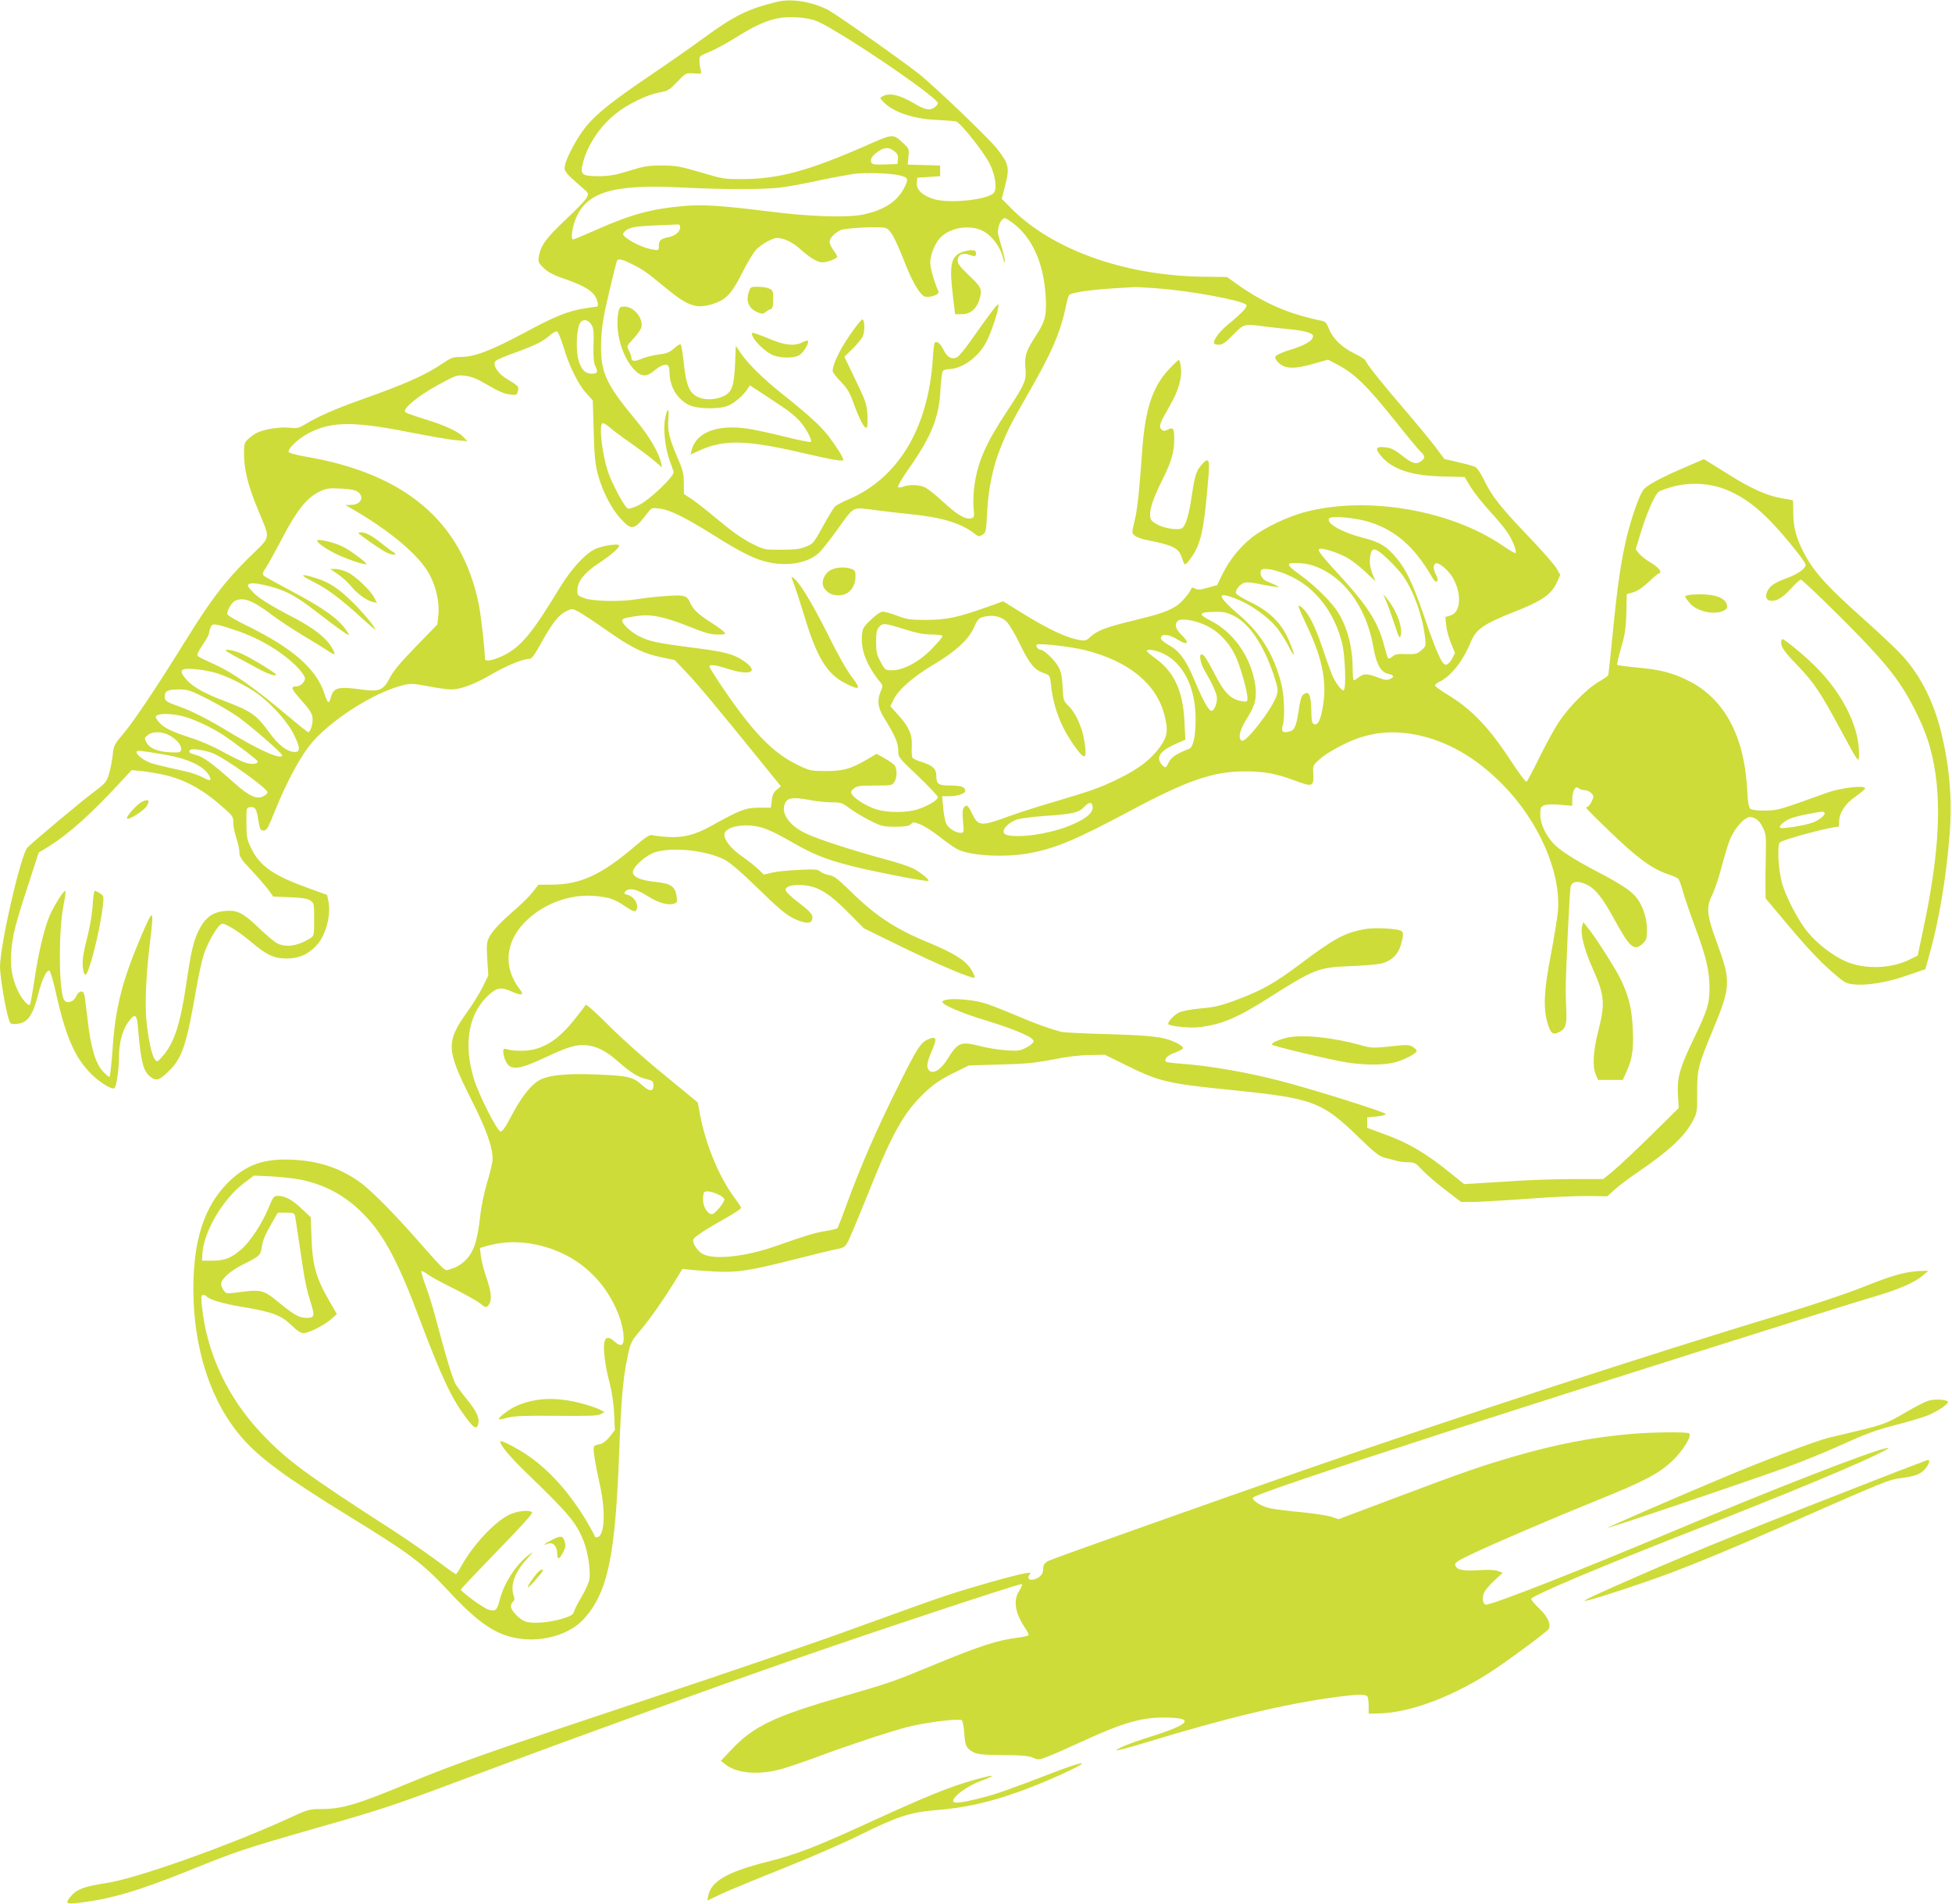 <?xml version="1.0" standalone="no"?>
<!DOCTYPE svg PUBLIC "-//W3C//DTD SVG 20010904//EN"
 "http://www.w3.org/TR/2001/REC-SVG-20010904/DTD/svg10.dtd">
<svg version="1.0" xmlns="http://www.w3.org/2000/svg"
 width="1280pt" height="1248pt" viewBox="0 0 1280 1248"
 preserveAspectRatio="xMidYMid meet">
<g transform="translate(0,1248) scale(0.1,-0.1)"
fill="#cddc39" stroke="none">
<path d="M5095 12468 c-193 -47 -283 -92 -490 -244 -71 -52 -222 -158 -335
-234 -251 -170 -356 -253 -427 -339 -56 -69 -129 -202 -139 -258 -7 -35 5 -49
115 -144 42 -36 42 -37 28 -66 -9 -16 -72 -82 -141 -146 -127 -120 -161 -167
-173 -241 -5 -33 -2 -40 33 -74 28 -26 65 -46 124 -66 116 -40 173 -69 204
-106 23 -28 36 -80 20 -80 -3 0 -37 -5 -76 -11 -112 -17 -199 -52 -402 -162
-218 -116 -322 -156 -411 -157 -53 0 -67 -5 -120 -41 -119 -80 -240 -134 -550
-244 -154 -55 -268 -105 -344 -151 -51 -31 -61 -34 -111 -28 -62 7 -168 -10
-215 -33 -16 -8 -42 -27 -57 -41 -25 -23 -28 -32 -28 -94 0 -103 25 -208 87
-358 89 -219 97 -176 -60 -331 -155 -154 -244 -271 -407 -534 -182 -294 -342
-534 -411 -615 -60 -71 -64 -79 -70 -141 -4 -36 -15 -91 -24 -122 -16 -54 -21
-60 -108 -126 -74 -55 -367 -300 -426 -356 -43 -41 -181 -639 -181 -785 0 -57
33 -259 54 -330 13 -44 15 -45 51 -43 75 5 108 49 145 193 24 96 56 163 73
157 7 -2 27 -69 44 -148 61 -272 118 -408 213 -511 61 -67 155 -127 171 -111
13 13 29 122 29 199 0 91 20 171 54 223 47 70 63 67 70 -16 20 -243 35 -297
87 -336 34 -25 57 -17 113 38 92 89 118 167 187 565 12 69 32 159 45 201 25
78 90 192 117 202 20 8 105 -44 196 -120 100 -85 149 -107 232 -107 84 1 144
29 199 91 59 67 92 199 73 287 l-8 39 -119 43 c-233 84 -320 144 -378 261 -29
60 -32 73 -32 167 -1 99 0 101 23 104 34 5 43 -9 55 -85 10 -61 14 -68 35 -68
20 0 29 16 75 131 70 174 154 333 224 424 122 158 422 352 619 399 45 11 66
10 161 -8 60 -12 128 -21 151 -21 62 0 153 34 266 100 94 55 203 100 241 100
22 0 33 15 96 128 63 112 105 164 153 186 35 17 38 17 78 -4 23 -12 106 -67
183 -121 167 -117 243 -154 361 -178 l87 -18 77 -81 c76 -80 197 -225 478
-572 l142 -175 -27 -22 c-21 -17 -29 -33 -33 -70 l-6 -48 -80 0 c-87 -1 -121
-14 -310 -119 -107 -60 -187 -80 -290 -73 -44 3 -89 9 -100 12 -15 4 -44 -15
-115 -76 -217 -185 -356 -249 -547 -249 l-82 0 -37 -47 c-21 -27 -66 -72 -100
-102 -104 -89 -164 -152 -185 -193 -18 -35 -19 -51 -14 -146 l7 -107 -36 -74
c-20 -40 -63 -110 -95 -155 -148 -206 -147 -252 15 -576 104 -205 144 -317
144 -400 0 -21 -16 -88 -35 -150 -19 -64 -39 -157 -45 -214 -20 -179 -45 -252
-107 -307 -34 -29 -50 -37 -101 -53 -26 -9 -23 -12 -227 219 -147 167 -296
315 -365 362 -130 89 -261 131 -430 140 -191 9 -306 -32 -426 -151 -155 -156
-227 -378 -226 -701 1 -390 115 -737 319 -971 117 -135 290 -261 693 -509 404
-248 490 -312 655 -489 202 -218 316 -295 467 -318 165 -25 340 29 432 134
152 174 201 410 226 1083 13 336 24 477 51 609 23 116 26 121 93 200 61 73
142 188 217 309 l54 88 45 -5 c25 -3 99 -8 166 -12 147 -8 232 5 529 81 116
29 236 59 268 65 55 11 59 14 82 59 13 27 69 162 125 300 161 405 238 541 378
672 56 52 101 83 180 122 l105 52 206 6 c168 4 231 11 346 33 88 18 177 29
240 29 l100 2 146 -72 c212 -104 268 -117 674 -158 551 -56 601 -74 855 -321
95 -92 124 -114 160 -124 25 -6 61 -15 80 -21 19 -5 54 -9 77 -9 38 0 47 -5
90 -51 26 -28 94 -87 151 -130 l103 -79 72 0 c40 0 198 9 352 20 154 12 337
20 407 19 l127 -2 50 45 c27 25 92 73 143 108 220 150 318 242 374 352 22 44
24 59 23 175 -1 149 7 181 104 413 117 282 118 318 26 568 -65 174 -72 233
-36 305 15 29 38 95 53 147 55 199 64 227 96 280 18 30 48 64 66 77 30 20 37
21 65 10 22 -9 39 -27 55 -59 22 -44 24 -57 21 -190 -2 -79 -3 -173 -2 -211
l1 -67 99 -118 c158 -190 250 -289 339 -366 74 -65 89 -74 134 -79 86 -10 216
10 350 56 l125 43 28 99 c62 222 109 502 131 780 18 223 2 430 -50 654 -48
206 -134 382 -252 514 -37 42 -151 150 -253 241 -267 237 -354 337 -420 482
-37 81 -50 142 -50 231 0 40 -1 73 -2 73 -1 1 -37 7 -81 15 -91 16 -199 65
-337 152 -52 33 -110 69 -130 81 l-36 22 -129 -56 c-157 -67 -248 -117 -269
-147 -26 -37 -72 -167 -104 -292 -39 -156 -65 -330 -96 -650 -14 -143 -27
-265 -29 -271 -3 -6 -31 -26 -63 -44 -75 -43 -195 -164 -262 -265 -29 -44 -86
-148 -127 -232 -41 -84 -79 -155 -84 -158 -5 -3 -48 54 -96 127 -149 229 -264
349 -425 446 -43 26 -78 52 -79 58 0 6 12 16 26 23 75 34 156 135 205 254 37
93 83 125 304 212 173 69 230 110 267 193 l19 43 -25 44 c-14 24 -96 117 -182
207 -184 192 -242 266 -292 370 -22 45 -46 81 -59 87 -12 6 -63 20 -112 31
l-90 21 -57 77 c-32 42 -124 154 -204 247 -147 171 -248 297 -257 323 -3 7
-35 27 -71 44 -80 38 -143 99 -167 161 -14 36 -24 49 -44 53 -221 45 -381 115
-561 242 l-64 46 -161 2 c-510 7 -985 177 -1253 447 l-63 64 20 78 c33 125 28
149 -51 250 -53 68 -416 415 -515 493 -120 94 -541 390 -595 418 -107 54 -238
75 -333 52z m189 -108 c58 -9 88 -21 190 -82 254 -149 676 -445 676 -474 0 -7
-11 -21 -25 -30 -31 -20 -60 -14 -134 30 -94 55 -158 69 -203 45 -20 -11 -20
-11 4 -36 62 -67 194 -112 348 -119 58 -3 115 -7 128 -10 29 -6 183 -199 223
-280 35 -71 48 -159 27 -187 -35 -46 -287 -73 -392 -43 -76 22 -119 63 -114
108 l3 33 75 5 75 5 0 35 0 35 -107 3 -106 3 5 52 c5 51 4 53 -35 89 -70 63
-58 65 -269 -28 -354 -154 -547 -206 -773 -208 -132 -1 -138 0 -285 44 -136
40 -160 44 -255 45 -92 0 -119 -5 -215 -35 -89 -28 -127 -34 -197 -35 -112 0
-124 10 -107 81 28 119 113 247 217 329 77 62 203 123 282 138 60 11 69 16
121 71 56 58 56 58 108 55 52 -4 52 -4 46 21 -4 14 -8 40 -8 59 -2 33 0 35 65
61 37 15 118 59 180 98 190 119 288 145 452 122z m580 -871 c21 -16 26 -28 24
-53 l-3 -31 -83 -3 c-69 -2 -83 0 -89 14 -8 22 6 44 47 72 41 28 70 28 104 1z
m40 -160 c52 -13 55 -22 26 -79 -45 -89 -130 -146 -264 -175 -105 -24 -351
-16 -626 19 -305 38 -435 47 -562 35 -206 -18 -341 -55 -567 -155 -79 -35
-148 -64 -153 -64 -15 0 -8 69 13 125 69 185 242 239 696 216 275 -14 531 -14
648 -1 49 6 161 26 250 46 88 19 194 38 235 44 89 10 240 5 304 -11z m732
-307 c132 -96 208 -264 221 -487 7 -121 -3 -160 -58 -246 -71 -108 -82 -142
-75 -220 8 -81 -1 -104 -125 -292 -135 -204 -189 -328 -210 -485 -6 -46 -8
-111 -5 -144 6 -49 4 -59 -9 -64 -37 -15 -95 17 -187 103 -51 47 -107 92 -125
99 -38 17 -101 18 -139 4 -15 -6 -31 -7 -35 -3 -5 5 28 60 72 123 147 209 197
335 206 515 3 61 10 116 16 123 5 6 22 12 36 12 87 0 196 77 248 177 34 63 87
226 80 246 -3 11 -48 -47 -188 -246 -35 -49 -71 -93 -82 -98 -34 -19 -66 -2
-89 46 -21 42 -41 60 -57 50 -5 -2 -11 -48 -14 -102 -29 -464 -230 -795 -567
-933 -30 -13 -63 -31 -74 -40 -10 -10 -46 -69 -80 -131 -60 -110 -65 -115
-112 -133 -38 -16 -74 -20 -160 -20 -110 -1 -111 -1 -195 41 -57 28 -127 77
-219 154 -74 62 -155 125 -180 141 l-45 29 -1 72 c0 61 -6 86 -42 168 -54 127
-66 177 -59 255 6 76 -8 74 -22 -3 -13 -66 1 -191 29 -269 12 -32 24 -67 27
-77 8 -27 -156 -184 -229 -219 -31 -16 -63 -25 -71 -22 -21 8 -103 160 -131
244 -38 115 -59 301 -36 315 6 4 27 -8 48 -27 20 -18 82 -64 137 -102 55 -39
124 -90 153 -115 l53 -45 -6 30 c-15 67 -78 175 -165 279 -203 245 -235 319
-228 518 4 99 14 160 52 321 26 109 49 203 52 207 9 15 33 10 95 -21 75 -37
99 -54 219 -153 147 -122 202 -142 303 -113 96 28 132 65 202 204 34 67 76
138 94 156 34 35 107 76 136 76 42 0 100 -27 144 -66 70 -63 121 -94 153 -94
33 0 98 25 98 38 0 4 -11 23 -25 42 -14 19 -25 43 -25 55 0 23 29 54 70 76 27
14 252 26 294 15 33 -8 64 -62 126 -220 47 -121 89 -196 124 -225 24 -20 110
5 100 28 -28 63 -54 153 -54 191 0 52 35 134 71 167 60 55 157 76 242 52 73
-20 145 -105 166 -196 5 -22 9 -29 10 -17 1 12 -8 50 -18 85 -10 35 -22 76
-25 90 -10 44 16 108 45 109 3 0 24 -13 45 -28z m-2176 -32 c0 -29 -32 -56
-76 -65 -51 -9 -64 -21 -64 -58 0 -29 -1 -29 -39 -23 -51 8 -127 41 -169 73
-27 20 -31 27 -21 39 26 31 58 39 184 45 72 3 142 6 158 7 21 2 27 -2 27 -18z
m3125 -400 c217 -16 557 -78 587 -108 12 -12 -23 -50 -121 -131 -52 -43 -91
-94 -91 -118 0 -8 13 -13 31 -13 25 0 44 13 95 65 71 73 72 73 204 55 41 -5
118 -14 170 -19 96 -9 150 -25 150 -44 0 -29 -50 -60 -143 -88 -58 -18 -101
-37 -104 -47 -4 -9 5 -26 25 -44 42 -37 104 -38 228 -2 l92 26 48 -25 c126
-64 202 -138 409 -397 72 -91 142 -174 153 -184 28 -25 28 -42 -3 -62 -32 -21
-56 -12 -127 44 -47 36 -68 46 -108 50 -61 6 -66 -9 -19 -63 75 -85 202 -125
408 -129 l135 -3 41 -68 c23 -37 79 -107 124 -156 45 -49 98 -112 116 -140 34
-50 63 -124 53 -135 -3 -3 -42 20 -86 50 -341 232 -883 325 -1287 221 -122
-31 -279 -107 -360 -172 -78 -63 -145 -148 -189 -237 l-35 -72 -61 -17 c-48
-14 -65 -15 -82 -6 -16 8 -23 9 -26 1 -9 -29 -66 -94 -99 -115 -59 -37 -112
-54 -288 -97 -170 -41 -231 -64 -277 -107 -23 -22 -33 -25 -69 -19 -79 13
-197 67 -349 160 l-152 94 -109 -39 c-189 -67 -260 -82 -394 -83 -106 0 -128
3 -191 27 -39 15 -82 27 -95 27 -15 0 -44 -20 -78 -53 -50 -47 -55 -57 -59
-103 -8 -96 31 -196 118 -304 20 -24 20 -28 5 -63 -25 -60 -19 -106 22 -173
71 -114 93 -165 93 -213 0 -45 0 -46 130 -169 72 -69 130 -131 130 -138 0 -19
-63 -57 -130 -79 -70 -24 -195 -24 -271 -2 -60 18 -146 70 -163 100 -9 15 -6
22 13 38 20 16 39 19 137 19 105 0 114 1 128 22 19 27 20 87 2 111 -7 9 -37
30 -66 46 l-52 29 -66 -39 c-103 -60 -153 -74 -267 -74 -95 0 -104 2 -178 37
-172 82 -304 220 -516 536 -34 51 -64 99 -67 107 -9 22 28 19 119 -10 153 -49
209 -18 99 55 -66 44 -124 58 -337 85 -225 29 -273 39 -343 73 -50 24 -112 81
-112 102 0 14 12 18 85 30 98 16 183 0 347 -65 109 -44 149 -55 194 -55 50 0
55 2 43 16 -7 8 -44 36 -83 61 -90 57 -119 85 -141 133 -14 30 -24 39 -51 44
-33 7 -195 -6 -309 -24 -101 -16 -283 -12 -335 9 -43 16 -45 19 -44 55 2 56
47 112 138 172 83 55 136 101 136 117 0 16 -104 1 -156 -22 -66 -30 -157 -129
-234 -255 -181 -299 -254 -387 -370 -444 -60 -30 -120 -42 -120 -23 0 63 -26
289 -42 366 -111 537 -482 851 -1137 962 -57 10 -106 23 -108 30 -8 22 69 93
138 127 147 74 292 74 656 2 127 -25 264 -49 305 -52 l73 -7 -25 27 c-34 37
-125 79 -258 119 -62 19 -118 39 -124 45 -21 21 78 103 212 177 119 65 125 67
177 62 32 -3 73 -17 101 -33 123 -71 152 -84 195 -90 44 -6 46 -5 53 22 8 31
6 32 -79 84 -57 36 -90 92 -66 114 7 8 64 32 126 54 135 49 181 72 228 113 19
17 41 29 48 26 7 -3 25 -47 41 -98 37 -126 95 -245 149 -305 l44 -49 6 -200
c4 -156 10 -218 26 -280 30 -114 91 -233 155 -300 71 -75 85 -72 175 46 23 30
27 31 75 25 66 -7 169 -58 345 -168 194 -122 279 -164 369 -184 131 -29 264
-4 335 64 16 15 66 79 112 142 120 167 100 156 252 136 71 -9 175 -21 233 -27
203 -20 330 -58 417 -125 30 -23 34 -24 56 -9 23 14 24 23 30 148 8 154 38
300 91 429 46 113 66 153 182 355 149 257 210 399 244 568 7 33 16 65 21 71
13 16 146 35 297 44 70 4 129 8 132 8 3 1 68 -3 145 -8z m-3708 -237 c15 -23
18 -46 15 -136 -2 -81 1 -117 13 -139 18 -37 12 -48 -23 -48 -44 0 -70 26 -88
87 -18 61 -15 184 5 236 14 37 54 37 78 0z m7434 -1080 c96 -38 175 -90 267
-178 86 -81 262 -295 262 -318 0 -26 -53 -62 -133 -91 -52 -19 -85 -38 -102
-58 -33 -39 -31 -81 3 -86 40 -6 80 18 136 79 29 33 59 59 65 59 7 0 127 -114
266 -252 279 -279 376 -398 469 -577 57 -110 89 -189 113 -275 81 -298 67
-657 -45 -1186 l-37 -175 -55 -27 c-121 -59 -290 -64 -412 -13 -87 37 -189
115 -256 196 -60 73 -145 236 -168 324 -23 86 -31 247 -13 262 25 21 333 103
385 103 2 0 4 15 4 33 0 58 39 118 108 165 34 24 62 48 62 54 0 22 -160 3
-250 -29 -317 -115 -322 -116 -406 -117 -51 -1 -86 4 -96 11 -11 10 -17 43
-21 126 -19 356 -152 600 -391 717 -102 50 -180 70 -333 84 -67 6 -124 14
-128 17 -3 4 8 55 26 115 26 90 31 130 34 229 l2 120 43 12 c27 8 63 32 99 66
31 30 62 56 70 58 24 8 -2 39 -59 73 -29 17 -62 44 -74 59 l-20 27 33 108 c40
130 93 253 119 269 10 7 52 22 93 33 108 29 238 23 340 -17z m-8967 -16 c49
-33 23 -87 -42 -87 l-37 -1 38 -22 c252 -145 442 -304 511 -429 46 -83 70
-191 60 -273 l-6 -59 -142 -146 c-101 -104 -149 -162 -170 -204 -40 -80 -70
-93 -181 -77 -157 22 -188 14 -205 -50 -13 -48 -21 -43 -44 27 -52 159 -206
294 -503 440 -84 41 -133 70 -133 80 0 24 29 73 49 84 54 28 117 5 241 -89 41
-32 136 -94 210 -139 74 -45 149 -90 165 -102 44 -29 49 -25 23 21 -36 65
-117 129 -250 199 -163 84 -240 133 -278 177 -28 32 -30 37 -15 45 25 15 170
-19 250 -57 39 -19 102 -58 140 -88 264 -202 288 -217 245 -158 -55 78 -153
147 -363 258 -89 47 -168 91 -176 98 -12 12 -10 20 15 57 16 25 65 113 108
196 91 175 160 261 241 299 43 21 61 24 136 20 60 -2 94 -8 113 -20z m6641
-201 c166 -53 291 -163 399 -349 20 -35 31 -46 39 -38 7 7 5 20 -7 44 -19 34
-19 68 0 74 19 6 78 -42 106 -87 65 -106 60 -234 -11 -255 l-33 -10 5 -55 c3
-30 18 -83 32 -118 l26 -63 -19 -37 c-10 -21 -28 -38 -39 -40 -25 -4 -59 69
-143 313 -74 214 -115 303 -178 381 -67 82 -111 110 -227 139 -138 36 -239 94
-220 126 13 20 178 5 270 -25z m-165 -225 c30 -14 87 -57 127 -94 l72 -68 -21
53 c-13 36 -18 67 -15 96 6 58 20 71 52 51 38 -23 134 -119 167 -167 70 -102
126 -260 143 -403 6 -54 5 -57 -26 -83 -28 -24 -38 -26 -99 -24 -55 2 -72 -1
-89 -16 -12 -11 -24 -16 -28 -12 -4 3 -15 39 -25 78 -38 149 -102 254 -265
434 -152 166 -176 196 -162 205 15 9 97 -15 169 -50z m-158 -80 c175 -83 303
-275 344 -515 18 -108 49 -163 95 -173 40 -8 45 -21 15 -34 -21 -10 -35 -8
-82 10 -69 26 -92 26 -124 1 -14 -11 -28 -20 -32 -20 -5 0 -8 33 -8 73 0 140
-31 262 -92 366 -41 69 -152 179 -251 251 -99 71 -100 84 -4 78 54 -4 89 -13
139 -37z m-194 -51 c161 -77 282 -236 332 -434 21 -85 29 -299 11 -311 -12 -7
-54 48 -76 100 -9 22 -39 104 -65 183 -46 136 -88 219 -130 257 -11 10 -22 16
-25 13 -3 -3 22 -61 54 -129 106 -222 136 -381 102 -551 -15 -77 -31 -104 -55
-95 -13 5 -16 21 -17 79 -2 113 -15 143 -52 115 -13 -8 -22 -40 -31 -104 -16
-106 -27 -130 -61 -139 -43 -11 -55 0 -44 38 16 56 11 199 -10 280 -48 186
-134 326 -276 447 -128 110 -147 147 -63 121 111 -33 249 -126 316 -212 22
-29 57 -85 76 -123 45 -89 37 -39 -10 64 -47 102 -126 177 -244 233 -49 24
-92 50 -95 58 -8 19 26 62 56 70 13 4 51 1 84 -6 33 -7 80 -16 105 -19 45 -6
45 -6 15 9 -16 7 -43 19 -58 25 -29 11 -48 46 -39 70 9 25 107 6 200 -39z
m-380 -256 c103 -51 196 -187 263 -386 29 -87 31 -101 21 -136 -26 -85 -203
-315 -230 -298 -26 16 -12 72 34 145 55 86 68 139 54 228 -29 178 -141 338
-292 414 -85 43 -78 57 33 58 51 1 76 -5 117 -25z m-1487 -40 c16 -16 56 -82
88 -149 63 -129 94 -167 156 -188 40 -14 40 -14 47 -78 17 -155 68 -283 163
-413 61 -83 74 -72 56 43 -14 92 -56 185 -103 232 -34 33 -36 37 -40 124 -3
66 -10 101 -26 131 -22 43 -96 114 -118 114 -17 0 -37 27 -25 34 16 11 218
-13 311 -35 288 -71 471 -219 525 -424 27 -105 21 -144 -30 -214 -60 -82 -139
-142 -270 -206 -120 -59 -174 -78 -430 -154 -93 -27 -222 -68 -285 -91 -188
-69 -205 -68 -245 15 -29 59 -36 63 -55 40 -9 -11 -10 -36 -5 -90 6 -72 6 -75
-15 -75 -33 0 -78 28 -94 58 -8 15 -17 62 -21 105 l-7 77 44 0 c54 0 108 17
108 34 0 26 -26 36 -95 36 -82 0 -95 9 -95 62 0 47 -22 69 -95 92 -30 9 -58
22 -62 29 -4 7 -6 40 -4 74 4 77 -18 127 -89 206 l-52 57 22 44 c31 65 130
151 265 231 141 84 225 161 260 238 27 62 34 68 85 77 51 9 98 -4 131 -36z
m1305 -23 c81 -38 149 -107 192 -194 33 -66 82 -237 82 -285 0 -23 -3 -24 -37
-19 -71 12 -113 53 -173 169 -56 108 -76 138 -91 138 -18 0 -8 -56 17 -100 57
-98 84 -159 84 -188 0 -39 -19 -82 -36 -82 -18 0 -55 66 -109 195 -58 139 -99
196 -171 236 -36 21 -54 37 -52 48 6 28 52 24 107 -10 68 -43 86 -28 31 26
-41 40 -50 71 -27 94 19 20 109 6 183 -28z m-6361 -33 c161 -53 317 -148 413
-251 23 -26 42 -54 42 -63 0 -25 -30 -54 -56 -54 -39 0 -35 -15 19 -76 73 -82
87 -104 87 -141 0 -37 -16 -83 -28 -83 -5 0 -59 43 -122 96 -242 204 -378 299
-519 360 -40 18 -78 37 -84 43 -7 7 2 29 31 72 23 34 42 68 42 75 0 7 5 25 10
39 12 31 23 30 165 -17z m4385 7 c83 -26 130 -35 181 -35 43 0 69 -4 69 -11 0
-6 -30 -42 -67 -80 -81 -85 -187 -143 -261 -143 -46 -1 -47 -1 -77 54 -26 47
-30 65 -30 131 0 62 4 81 19 98 25 28 35 27 166 -14z m1696 -159 c133 -62 214
-223 214 -428 0 -117 -15 -187 -44 -198 -79 -30 -115 -54 -131 -86 -9 -19 -19
-34 -22 -34 -16 0 -43 35 -43 57 0 32 32 60 107 95 l66 29 -6 117 c-9 198 -66
325 -187 413 -33 24 -60 47 -60 51 0 16 56 7 106 -16z m-6231 -122 c81 -19
226 -91 302 -148 92 -70 188 -178 228 -258 44 -88 46 -118 8 -118 -49 0 -109
46 -171 133 -81 111 -115 135 -295 203 -126 48 -201 90 -242 136 -39 42 -44
64 -17 71 25 7 118 -2 187 -19z m-29 -179 c71 -36 165 -92 209 -125 96 -72
275 -229 275 -241 0 -34 -144 29 -344 150 -143 87 -248 140 -336 171 -79 28
-90 36 -90 64 0 36 20 46 91 46 61 0 75 -4 195 -65z m-169 -110 c68 -16 194
-75 270 -126 88 -59 223 -163 223 -171 0 -17 -34 -21 -75 -10 -23 6 -91 39
-151 72 -66 37 -152 74 -219 95 -125 40 -179 68 -209 108 -18 24 -19 29 -6 37
22 14 96 12 167 -5z m-88 -125 c47 -24 83 -67 79 -94 -3 -19 -9 -21 -73 -18
-82 4 -134 26 -155 65 -14 27 -14 29 9 48 30 25 91 25 140 -1z m8171 4 c205
-39 397 -148 575 -329 236 -240 382 -574 361 -829 -4 -44 -25 -171 -46 -283
-45 -228 -51 -350 -24 -444 20 -69 33 -83 65 -71 53 21 64 47 60 141 -2 47 -4
109 -4 136 -1 98 25 651 32 680 9 39 49 44 111 13 54 -28 99 -85 175 -224 104
-190 132 -214 189 -158 23 23 26 35 26 90 0 70 -25 150 -65 204 -34 46 -98 90
-255 172 -164 86 -258 147 -299 194 -50 57 -81 127 -81 184 0 46 3 51 27 61
16 6 58 7 105 3 l78 -7 0 45 c0 53 22 90 41 71 7 -7 25 -13 39 -13 15 0 35 -9
45 -20 17 -19 18 -22 2 -55 -9 -19 -22 -35 -28 -35 -6 0 -9 -4 -7 -8 2 -5 74
-77 162 -161 171 -165 270 -237 370 -271 36 -12 69 -26 73 -33 5 -7 17 -41 27
-76 9 -36 46 -142 81 -237 73 -197 95 -290 95 -402 0 -101 -14 -146 -104 -333
-92 -191 -110 -255 -103 -369 l5 -84 -181 -179 c-100 -98 -212 -203 -248 -233
l-66 -54 -194 0 c-107 0 -261 -5 -344 -10 -82 -5 -200 -13 -262 -16 l-112 -7
-93 75 c-162 131 -277 198 -440 256 l-103 38 0 34 0 35 59 5 c33 3 61 10 63
16 4 11 -472 161 -697 219 -223 57 -458 98 -643 111 -54 4 -100 10 -102 14
-12 19 10 41 58 58 28 11 53 24 55 30 2 6 -15 20 -37 32 -83 42 -154 51 -451
60 -157 4 -296 11 -310 15 -85 23 -171 54 -285 103 -71 30 -161 66 -200 79
-101 36 -295 45 -295 14 0 -19 126 -73 285 -121 199 -61 318 -113 313 -138 -2
-9 -23 -27 -48 -40 -40 -21 -54 -23 -130 -18 -47 3 -121 15 -165 26 -139 35
-152 29 -227 -91 -40 -62 -87 -91 -113 -69 -23 19 -18 54 16 132 35 81 30 97
-23 75 -50 -21 -72 -55 -187 -285 -154 -308 -257 -545 -358 -822 -25 -69 -49
-128 -52 -132 -3 -4 -37 -12 -74 -18 -71 -11 -130 -29 -332 -100 -193 -68
-399 -91 -475 -52 -36 18 -73 74 -63 97 5 16 89 71 221 144 50 29 92 57 92 62
0 5 -16 29 -35 55 -108 141 -199 361 -237 568 l-12 68 -220 181 c-125 101
-284 243 -365 325 -79 79 -146 140 -150 134 -3 -5 -33 -44 -66 -86 -111 -142
-210 -206 -330 -214 -38 -2 -87 0 -108 6 -36 10 -37 9 -37 -15 0 -14 7 -40 16
-59 31 -65 84 -59 263 25 147 69 204 86 270 78 68 -8 126 -38 200 -103 88 -77
131 -104 188 -118 44 -11 48 -15 48 -42 0 -43 -27 -42 -78 5 -56 51 -91 59
-302 67 -204 8 -323 -6 -379 -44 -55 -37 -112 -113 -175 -232 -37 -72 -58
-100 -69 -98 -24 5 -147 249 -177 353 -68 231 -30 427 104 546 51 45 80 49
147 18 62 -28 83 -23 55 12 -118 150 -98 328 52 464 114 104 274 161 422 152
103 -7 140 -18 215 -69 50 -33 64 -38 71 -27 22 34 -10 91 -57 103 -21 6 -24
9 -14 21 22 27 73 17 139 -25 71 -46 134 -66 175 -56 27 7 28 10 23 48 -9 66
-37 86 -137 96 -98 10 -150 32 -150 64 0 36 88 114 149 132 117 34 333 11 452
-50 33 -16 110 -82 219 -188 128 -125 182 -171 230 -195 74 -36 116 -40 125
-11 10 30 -6 50 -91 115 -44 33 -80 68 -82 78 -5 25 43 40 114 34 96 -7 169
-51 294 -177 l105 -106 270 -132 c212 -103 420 -192 452 -192 10 0 -1 29 -23
61 -39 57 -115 103 -272 168 -223 92 -351 176 -522 345 -79 77 -102 94 -134
99 -21 4 -47 14 -57 23 -16 15 -35 16 -141 11 -68 -3 -147 -11 -176 -18 l-53
-13 -37 36 c-20 19 -67 56 -104 82 -72 50 -118 106 -118 144 0 38 75 66 165
60 80 -5 133 -26 287 -114 133 -76 214 -108 372 -149 143 -37 507 -108 514
-100 8 8 -53 57 -101 82 -27 13 -108 40 -180 59 -212 57 -446 133 -523 170
-110 52 -166 134 -136 199 16 35 54 40 152 22 48 -10 117 -17 153 -17 62 0 70
-3 118 -39 29 -22 89 -58 133 -80 76 -38 87 -41 166 -41 63 0 88 4 102 16 16
16 21 16 63 -1 25 -9 83 -46 128 -82 45 -36 100 -74 122 -84 89 -40 302 -51
456 -24 173 30 314 89 664 276 380 203 547 261 755 262 128 0 206 -14 330 -60
116 -44 126 -40 122 41 -4 54 -2 59 33 91 41 40 142 98 228 133 129 52 262 64
407 36z m-7887 -121 c79 -30 362 -232 362 -258 0 -5 -12 -16 -26 -24 -44 -25
-94 -2 -194 87 -142 127 -203 171 -251 183 -43 11 -51 18 -36 33 10 11 95 -2
145 -21z m-320 -9 c153 -25 262 -75 297 -136 21 -38 10 -42 -41 -14 -24 13
-75 31 -114 39 -187 42 -222 51 -250 65 -40 19 -76 53 -69 64 6 10 20 8 177
-18z m4 -134 c138 -32 252 -95 386 -213 63 -55 67 -62 67 -101 0 -24 9 -69 20
-101 11 -32 20 -74 20 -93 0 -29 12 -47 77 -116 42 -44 92 -102 111 -127 l34
-47 108 -4 c79 -3 115 -9 134 -21 25 -17 26 -20 26 -125 0 -100 -1 -108 -22
-121 -84 -53 -161 -65 -221 -35 -18 9 -70 53 -117 98 -105 101 -142 120 -221
114 -83 -6 -134 -43 -176 -128 -35 -71 -51 -141 -83 -360 -38 -256 -79 -380
-154 -465 -34 -38 -36 -39 -50 -21 -22 28 -47 147 -57 271 -9 118 0 302 27
518 24 202 19 205 -57 27 -128 -299 -173 -475 -191 -752 -7 -98 -16 -178 -21
-178 -5 0 -25 17 -43 37 -48 52 -79 157 -99 334 -9 79 -19 154 -22 167 -8 33
-37 27 -54 -10 -15 -36 -57 -50 -77 -26 -37 45 -40 464 -4 631 10 48 14 87 10
87 -14 0 -86 -118 -109 -179 -35 -92 -68 -236 -93 -404 -13 -86 -26 -160 -30
-164 -11 -11 -52 36 -78 90 -38 77 -52 158 -44 259 8 106 28 185 114 446 l66
203 58 35 c137 84 288 219 502 452 l49 53 66 -6 c36 -4 103 -15 148 -25z
m6088 -215 c0 -39 -58 -83 -164 -123 -131 -51 -320 -77 -398 -56 -48 13 -14
68 59 99 23 9 98 19 190 26 182 12 222 21 257 59 33 36 56 34 56 -5z m4799
-34 c9 -13 -36 -49 -81 -65 -53 -19 -201 -42 -210 -33 -11 12 28 46 71 62 22
9 75 22 116 29 95 18 98 18 104 7z m-9967 -2410 c158 -39 281 -110 394 -228
126 -130 221 -308 354 -663 148 -394 215 -537 313 -667 51 -68 68 -76 78 -39
10 40 -12 86 -77 165 -33 41 -66 86 -73 100 -21 42 -61 174 -112 366 -25 99
-62 222 -82 273 -19 51 -32 95 -29 98 3 3 21 -5 39 -19 18 -14 96 -57 174 -95
77 -39 154 -82 171 -96 37 -31 42 -31 59 -8 21 28 16 83 -17 178 -17 49 -33
112 -36 141 l-6 51 39 12 c100 28 196 34 298 16 265 -44 472 -211 571 -461 35
-88 46 -192 21 -201 -11 -4 -27 3 -45 20 -35 33 -59 33 -67 0 -11 -41 4 -161
32 -264 16 -61 27 -134 31 -205 l5 -110 -33 -43 c-19 -24 -45 -45 -59 -48 -51
-11 -51 -10 -44 -71 4 -32 19 -115 35 -185 42 -183 35 -347 -14 -356 -10 -2
-17 1 -17 6 0 5 -25 51 -56 103 -108 180 -236 324 -374 421 -79 55 -190 112
-190 97 0 -23 63 -99 161 -194 286 -276 336 -334 385 -456 29 -71 48 -195 39
-253 -4 -22 -27 -74 -51 -114 -24 -39 -46 -83 -50 -97 -5 -20 -19 -29 -73 -46
-82 -26 -196 -36 -244 -20 -40 14 -97 72 -97 100 0 10 6 24 14 30 11 10 12 19
4 42 -23 67 7 150 86 237 48 53 49 55 12 27 -83 -63 -161 -184 -189 -293 -18
-71 -27 -78 -75 -64 -33 10 -172 111 -180 131 -1 3 106 116 237 251 159 163
236 248 230 255 -19 19 -102 9 -155 -18 -96 -49 -236 -201 -310 -336 -15 -28
-31 -51 -35 -51 -4 0 -63 42 -131 93 -68 50 -196 139 -286 197 -562 362 -690
456 -855 630 -227 239 -365 536 -394 848 -5 52 -3 62 10 62 9 0 18 -4 22 -9
12 -20 115 -50 240 -70 190 -32 247 -53 314 -117 38 -38 63 -54 81 -54 35 0
135 51 182 92 l37 33 -53 92 c-83 144 -107 229 -113 400 l-5 142 -59 56 c-62
59 -110 85 -157 85 -26 0 -31 -6 -61 -79 -42 -102 -118 -218 -176 -269 -68
-60 -109 -76 -190 -77 l-70 0 2 43 c7 144 133 360 273 466 l65 49 125 -6 c70
-4 161 -15 207 -26z m2711 -91 c23 -10 42 -25 42 -33 0 -22 -63 -97 -81 -97
-29 0 -59 48 -59 95 0 23 3 45 7 48 11 12 47 7 91 -13z m-2773 -142 c2 -13 16
-102 30 -198 33 -225 41 -268 72 -368 29 -92 26 -102 -30 -102 -42 0 -82 22
-166 91 -120 98 -120 98 -307 73 -46 -6 -53 -4 -68 17 -9 13 -16 31 -16 41 0
33 61 87 143 128 109 54 115 60 123 111 9 52 17 73 67 162 l39 67 54 0 c47 0
54 -3 59 -22z"/>
<path d="M6303 10825 c-69 -30 -79 -85 -53 -297 l13 -108 43 0 c59 0 101 38
119 105 16 61 10 74 -82 160 -47 45 -63 67 -63 87 0 37 31 53 72 39 43 -15 48
-14 48 9 0 16 -7 20 -32 20 -18 -1 -47 -7 -65 -15z"/>
<path d="M4910 10565 c-21 -63 2 -111 64 -135 22 -8 32 -8 45 3 9 8 24 17 34
20 13 5 17 18 17 65 0 53 -2 60 -25 70 -14 7 -48 12 -75 12 -47 0 -49 -1 -60
-35z"/>
<path d="M4056 10439 c-25 -125 18 -288 99 -378 47 -52 84 -55 135 -11 37 32
72 46 89 35 6 -3 11 -22 11 -41 0 -95 46 -175 123 -217 57 -30 212 -32 270 -3
42 21 93 67 118 105 l16 25 69 -45 c38 -25 101 -67 140 -93 40 -25 90 -66 113
-91 44 -48 89 -130 78 -142 -4 -4 -83 12 -175 35 -92 23 -203 47 -247 53 -196
27 -331 -27 -360 -143 l-7 -28 55 25 c162 75 307 72 678 -14 193 -45 269 -58
269 -46 0 17 -55 102 -106 167 -50 62 -134 138 -304 273 -112 89 -213 189
-257 252 l-38 56 -5 -124 c-7 -139 -20 -178 -71 -204 -49 -26 -124 -30 -168
-10 -59 26 -80 73 -96 214 -7 66 -16 124 -20 130 -4 8 -19 0 -44 -22 -32 -28
-49 -35 -102 -41 -35 -4 -85 -17 -111 -28 -48 -20 -68 -18 -68 8 0 8 -7 29
-16 45 -15 30 -15 31 30 79 25 27 48 60 52 74 14 58 -49 136 -111 136 -28 0
-33 -4 -39 -31z"/>
<path d="M5571 10281 c-67 -99 -110 -189 -111 -233 0 -9 24 -41 53 -70 42 -43
58 -69 81 -133 40 -110 74 -177 88 -169 6 4 9 34 6 83 -4 71 -10 89 -78 230
l-73 152 52 51 c29 28 59 64 67 80 16 31 16 109 -1 114 -5 2 -43 -45 -84 -105z"/>
<path d="M4930 10295 c0 -38 88 -126 146 -146 56 -19 136 -17 168 4 27 18 64
82 54 93 -4 3 -20 -2 -37 -10 -48 -26 -113 -20 -204 18 -98 40 -127 49 -127
41z"/>
<path d="M7668 10062 c-108 -113 -158 -261 -177 -522 -22 -301 -33 -403 -52
-479 -18 -75 -18 -76 2 -93 11 -9 45 -22 77 -28 180 -36 213 -53 234 -122 6
-21 15 -38 19 -38 4 0 19 15 32 33 73 97 93 188 123 565 7 94 -4 106 -49 52
-33 -38 -43 -72 -62 -200 -17 -118 -39 -192 -61 -211 -21 -18 -116 -5 -167 23
-34 19 -43 29 -45 56 -4 43 20 116 78 232 61 121 80 187 80 272 0 72 -7 81
-50 58 -14 -7 -23 -6 -34 5 -19 20 -12 39 57 159 56 97 80 183 70 253 -3 24
-9 43 -13 43 -4 0 -32 -26 -62 -58z"/>
<path d="M5444 8741 c-43 -26 -62 -82 -40 -116 21 -31 50 -47 92 -48 67 -2
114 50 114 127 0 30 -5 38 -26 46 -41 16 -106 12 -140 -9z"/>
<path d="M5190 8697 c0 -3 9 -28 19 -54 10 -27 40 -118 66 -203 80 -268 149
-380 267 -439 99 -50 107 -42 44 41 -33 42 -96 154 -155 274 -98 196 -178 330
-220 368 -12 11 -21 16 -21 13z"/>
<path d="M11098 8582 c-27 -2 -48 -7 -48 -12 0 -5 14 -25 31 -45 52 -59 179
-82 234 -41 13 9 14 17 6 39 -18 46 -99 67 -223 59z"/>
<path d="M11680 8269 c0 -33 18 -59 109 -154 104 -108 149 -175 275 -409 130
-240 126 -235 126 -161 0 177 -115 401 -296 576 -74 72 -193 169 -206 169 -4
0 -8 -9 -8 -21z"/>
<path d="M2350 8986 c0 -8 145 -109 186 -129 41 -19 78 -16 42 4 -9 5 -40 28
-70 52 -62 51 -109 77 -138 77 -11 0 -20 -2 -20 -4z"/>
<path d="M2080 8935 c0 -13 52 -50 110 -80 72 -36 194 -79 211 -73 11 4 -98
86 -151 113 -55 29 -170 56 -170 40z"/>
<path d="M2215 8716 c28 -19 66 -54 86 -78 41 -50 101 -94 142 -104 l29 -7
-17 34 c-26 49 -123 142 -176 167 -25 12 -61 22 -80 22 l-34 0 50 -34z"/>
<path d="M2056 8665 c92 -46 180 -112 324 -244 44 -40 80 -70 80 -66 0 15 -92
124 -157 186 -85 83 -150 124 -232 149 -105 33 -111 23 -15 -25z"/>
<path d="M9091 8535 c12 -27 36 -95 54 -150 29 -87 34 -96 40 -72 14 55 -27
166 -90 242 l-25 30 21 -50z"/>
<path d="M1535 8181 c39 -20 104 -56 145 -78 75 -41 130 -60 130 -46 -1 12
-187 124 -241 144 -27 11 -62 19 -77 19 -22 0 -15 -7 43 -39z"/>
<path d="M10374 6406 c-12 -49 14 -150 73 -283 75 -168 79 -224 34 -400 -34
-134 -40 -232 -17 -288 l15 -35 81 0 81 0 24 53 c38 81 48 149 42 277 -6 136
-26 217 -77 325 -36 75 -168 282 -224 350 l-24 30 -8 -29z"/>
<path d="M8952 6389 c-133 -23 -201 -60 -430 -232 -168 -126 -253 -173 -427
-237 -88 -33 -132 -43 -220 -51 -64 -6 -124 -17 -144 -27 -35 -17 -79 -67 -69
-77 13 -13 138 -26 193 -20 151 16 254 59 471 197 291 185 320 196 527 204 78
3 165 10 193 15 71 13 119 56 139 121 23 79 21 95 -17 102 -68 12 -165 14
-216 5z"/>
<path d="M8440 5677 c-57 -13 -100 -33 -100 -45 0 -9 378 -99 495 -118 112
-17 233 -18 306 0 59 13 149 60 149 76 0 5 -11 17 -25 26 -20 13 -39 15 -88
10 -175 -19 -181 -19 -257 3 -182 50 -382 71 -480 48z"/>
<path d="M934 7225 c-32 -13 -111 -101 -101 -111 12 -12 112 52 130 83 21 37
13 46 -29 28z"/>
<path d="M608 6548 c-3 -51 -17 -138 -31 -193 -14 -55 -29 -121 -32 -147 -8
-52 1 -118 15 -118 23 0 97 293 115 456 6 57 5 62 -19 77 -14 9 -29 17 -34 17
-5 0 -12 -42 -14 -92z"/>
<path d="M3484 3295 c-34 -7 -83 -24 -110 -38 -47 -24 -110 -74 -103 -82 2 -2
29 3 59 11 43 11 113 14 320 12 211 -2 270 0 289 11 l25 14 -27 14 c-44 22
-147 52 -222 63 -91 13 -156 11 -231 -5z"/>
<path d="M3618 2384 c-51 -26 -64 -40 -24 -24 32 12 60 -18 60 -66 0 -43 14
-39 39 10 15 29 18 44 10 69 -11 40 -26 42 -85 11z"/>
<path d="M3523 2168 c-31 -36 -66 -89 -61 -94 5 -5 98 100 98 110 0 13 -17 5
-37 -16z"/>
<path d="M12518 4140 c-77 -13 -155 -39 -323 -106 -88 -35 -317 -112 -510
-170 -849 -256 -2176 -689 -3135 -1022 -581 -202 -1649 -581 -1673 -594 -29
-15 -37 -27 -37 -59 0 -30 -24 -55 -61 -64 -32 -8 -46 9 -28 32 12 14 9 15
-31 8 -66 -11 -337 -87 -502 -141 -79 -25 -345 -121 -593 -211 -247 -91 -871
-305 -1385 -475 -1018 -338 -1254 -421 -1580 -556 -321 -133 -419 -162 -555
-162 -78 0 -85 -2 -230 -69 -382 -174 -983 -387 -1176 -416 -140 -21 -192 -39
-229 -81 -43 -49 -39 -57 23 -51 214 21 401 75 747 214 305 124 362 143 815
273 487 139 489 140 1143 384 633 237 1455 534 2007 726 534 186 1485 501
1496 495 4 -3 -3 -22 -16 -42 -43 -63 -30 -148 39 -249 14 -21 23 -41 21 -45
-3 -3 -31 -10 -62 -14 -139 -17 -258 -55 -547 -175 -281 -116 -302 -123 -589
-206 -466 -134 -605 -199 -752 -356 l-68 -72 29 -23 c76 -61 225 -72 374 -29
47 14 158 51 245 84 196 73 473 164 580 191 126 31 331 56 352 43 5 -4 13 -42
16 -85 6 -84 13 -99 61 -125 25 -13 62 -17 191 -18 123 -1 169 -5 198 -17 37
-16 40 -16 110 12 40 16 137 59 217 96 257 118 381 155 528 155 212 0 184 -42
-82 -125 -126 -39 -232 -82 -224 -90 3 -3 86 19 184 49 540 165 922 256 1259
301 136 18 191 19 202 3 4 -7 8 -35 8 -63 l0 -50 71 2 c207 5 495 116 752 287
123 83 347 249 357 266 18 29 -7 84 -61 134 -30 29 -54 57 -54 63 0 19 398
188 989 420 697 273 1199 481 1326 552 37 20 38 21 10 16 -109 -23 -744 -270
-1385 -540 -624 -263 -1191 -485 -1236 -485 -19 0 -27 40 -14 75 6 17 37 53
68 82 l56 52 -30 11 c-19 8 -64 10 -129 6 -106 -7 -147 3 -153 36 -2 13 24 30
105 68 148 71 549 242 833 357 295 119 394 170 480 250 77 71 141 177 114 187
-24 9 -235 7 -368 -4 -255 -21 -491 -66 -766 -145 -233 -68 -327 -100 -789
-274 l-374 -141 -46 16 c-25 8 -113 22 -196 30 -82 7 -173 19 -202 25 -57 11
-118 47 -118 69 0 15 425 159 1340 455 759 245 2519 801 2720 860 173 50 280
96 335 144 l35 30 -40 -1 c-22 0 -61 -4 -87 -8z"/>
<path d="M12642 3296 c-23 -8 -88 -41 -145 -75 -119 -70 -150 -82 -317 -122
-69 -16 -154 -37 -190 -45 -87 -22 -414 -145 -690 -261 -336 -141 -761 -326
-757 -329 4 -5 931 309 1162 393 99 36 250 97 335 135 203 92 255 111 413 152
73 19 157 44 186 56 64 25 145 80 134 91 -16 16 -89 18 -131 5z"/>
<path d="M12405 2819 c-865 -336 -1286 -506 -1665 -672 -276 -121 -353 -157
-348 -162 7 -8 385 116 568 185 202 77 399 159 686 285 741 326 735 323 823
335 95 13 129 27 160 66 21 26 28 55 14 53 -5 -1 -111 -41 -238 -90z"/>
<path d="M6920 864 c-305 -117 -378 -143 -474 -168 -139 -36 -196 -43 -196
-23 0 30 90 96 176 129 46 17 82 33 80 35 -7 7 -163 -36 -273 -76 -126 -46
-261 -104 -538 -231 -344 -158 -476 -209 -665 -256 -261 -66 -367 -127 -386
-223 l-6 -31 93 44 c52 24 238 101 414 171 176 70 400 168 498 217 231 115
324 146 475 159 203 16 356 49 559 121 113 39 303 121 388 166 75 40 4 23
-145 -34z"/>
</g>
</svg>
